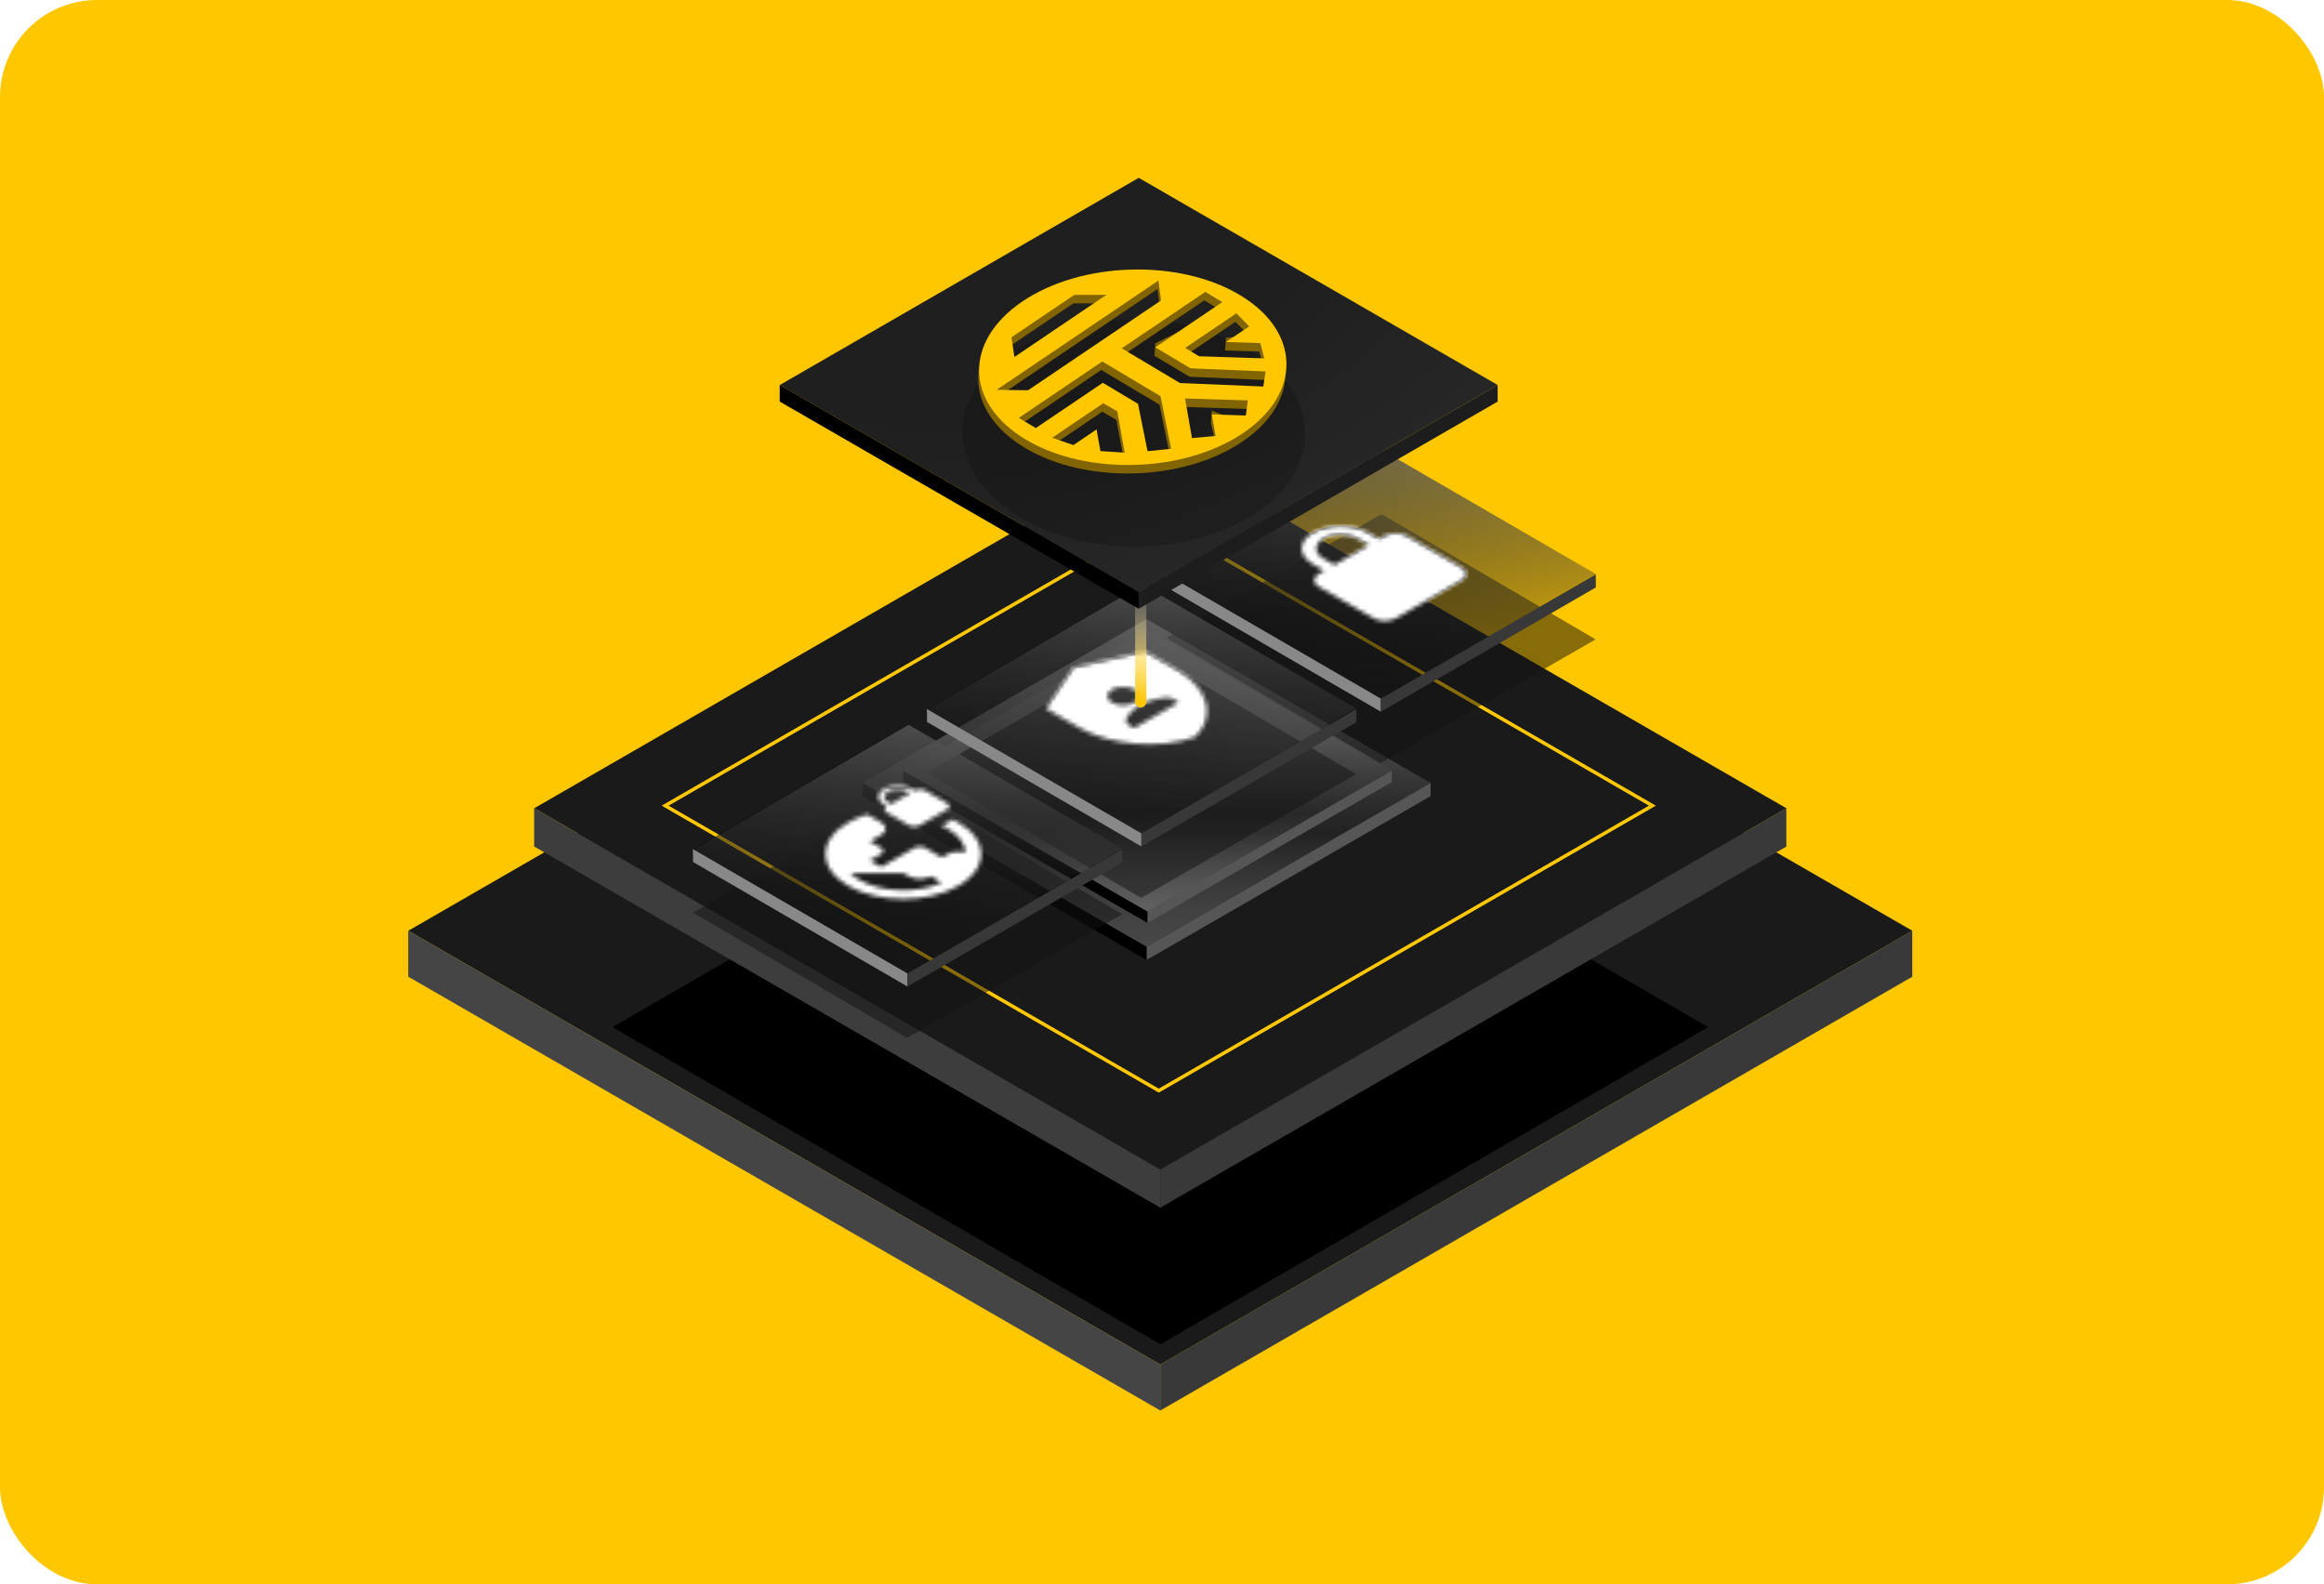<svg fill="none" height="392" viewBox="0 0 575 392" width="575" xmlns="http://www.w3.org/2000/svg" xmlns:xlink="http://www.w3.org/1999/xlink"><filter id="a" color-interpolation-filters="sRGB" filterUnits="userSpaceOnUse" height="199.534" width="313.712" x="130.237" y="154.375"><feFlood flood-opacity="0" result="BackgroundImageFix"/><feBlend in="SourceGraphic" in2="BackgroundImageFix" mode="normal" result="shape"/><feGaussianBlur result="effect1_foregroundBlur_6_3233" stdDeviation="10.654"/></filter><filter id="b" color-interpolation-filters="sRGB" filterUnits="userSpaceOnUse" height="160.876" width="264.781" x="154.308" y="118.902"><feFlood flood-opacity="0" result="BackgroundImageFix"/><feBlend in="SourceGraphic" in2="BackgroundImageFix" mode="normal" result="shape"/><feGaussianBlur result="effect1_foregroundBlur_6_3233" stdDeviation="4.735"/></filter><filter id="c" color-interpolation-filters="sRGB" filterUnits="userSpaceOnUse" height="68.704" width="113.271" x="285.037" y="123.669"><feFlood flood-opacity="0" result="BackgroundImageFix"/><feBlend in="SourceGraphic" in2="BackgroundImageFix" mode="normal" result="shape"/><feGaussianBlur result="effect1_foregroundBlur_6_3233" stdDeviation="1.776"/></filter><filter id="d" color-interpolation-filters="sRGB" filterUnits="userSpaceOnUse" height="68.704" width="113.271" x="225.794" y="157.007"><feFlood flood-opacity="0" result="BackgroundImageFix"/><feBlend in="SourceGraphic" in2="BackgroundImageFix" mode="normal" result="shape"/><feGaussianBlur result="effect1_foregroundBlur_6_3233" stdDeviation="1.776"/></filter><filter id="e" color-interpolation-filters="sRGB" filterUnits="userSpaceOnUse" height="68.704" width="113.271" x="167.905" y="191.66"><feFlood flood-opacity="0" result="BackgroundImageFix"/><feBlend in="SourceGraphic" in2="BackgroundImageFix" mode="normal" result="shape"/><feGaussianBlur result="effect1_foregroundBlur_6_3233" stdDeviation="1.776"/></filter><filter id="f" color-interpolation-filters="sRGB" filterUnits="userSpaceOnUse" height="63.036" width="91.67" x="234.702" y="75.61"><feFlood flood-opacity="0" result="BackgroundImageFix"/><feBlend in="SourceGraphic" in2="BackgroundImageFix" mode="normal" result="shape"/><feGaussianBlur result="effect1_foregroundBlur_6_3233" stdDeviation="1.732"/></filter><filter id="g" color-interpolation-filters="sRGB" filterUnits="userSpaceOnUse" height="50.087" width="76.048" x="242.024" y="68.104"><feFlood flood-opacity="0" result="BackgroundImageFix"/><feBlend in="SourceGraphic" in2="BackgroundImageFix" mode="normal" result="shape"/><feColorMatrix in="SourceAlpha" result="hardAlpha" type="matrix" values="0 0 0 0 0 0 0 0 0 0 0 0 0 0 0 0 0 0 127 0"/><feOffset dy="-1.039"/><feGaussianBlur stdDeviation="1.385"/><feComposite in2="hardAlpha" k2="-1" k3="1" operator="arithmetic"/><feColorMatrix type="matrix" values="0 0 0 0 0 0 0 0 0 0 0 0 0 0 0 0 0 0 0.25 0"/><feBlend in2="shape" mode="normal" result="effect1_innerShadow_6_3233"/></filter><linearGradient id="h"><stop offset="0" stop-color="#9b9b9b"/><stop offset=".651" stop-color="#292727" stop-opacity=".577"/><stop offset="1" stop-color="#9b9b9b" stop-opacity=".35"/></linearGradient><linearGradient id="i" gradientUnits="userSpaceOnUse" x1="283.675" x2="283.675" xlink:href="#h" y1="153.186" y2="234.279"/><linearGradient id="j" gradientUnits="userSpaceOnUse" x1="283.908" x2="283.908" xlink:href="#h" y1="155.834" y2="225.566"/><linearGradient id="k" gradientUnits="userSpaceOnUse" x1="79.951" x2="-20.364" y1="91.518" y2="34.359"><stop offset="0"/><stop offset="1" stop-opacity="0"/><stop offset="1"/></linearGradient><linearGradient id="l" gradientUnits="userSpaceOnUse" x1="120.809" x2="-45.79" y1="224.72" y2="28.726"><stop offset="0"/><stop offset=".521" stop-color="#fff" stop-opacity=".484"/><stop offset="1" stop-opacity="0"/><stop offset="1"/></linearGradient><linearGradient id="m" gradientUnits="userSpaceOnUse" x1="281.736" x2="281.736" y1="78.695" y2="173.656"><stop offset=".677" stop-color="#fff" stop-opacity="0"/><stop offset="1" stop-color="#ffc700"/></linearGradient><radialGradient id="n" cx="0" cy="0" gradientTransform="matrix(26.136 91.111 -157.846 45.28 255.606 55.409)" gradientUnits="userSpaceOnUse" r="1"><stop offset=".473" stop-color="#1f1f1f"/><stop offset="1" stop-color="#272727"/></radialGradient><mask id="o" height="24" maskUnits="userSpaceOnUse" width="41" x="322" y="130"><path clip-rule="evenodd" d="m327.575 141.224-1.364.787c-1.501.865-1.501 2.282 0 3.148l13.645 7.871c1.501.866 3.957.866 5.458 0l16.375-9.445c1.501-.866 1.501-2.283 0-3.149l-13.646-7.871c-1.501-.866-3.957-.866-5.458 0l-1.364.787-2.729-1.574c-3.767-2.172-9.88-2.172-13.646 0s-3.766 5.699 0 7.871zm8.324-7.95 2.729 1.574-8.46 4.88-2.729-1.574c-2.333-1.346-2.333-3.534 0-4.88s6.127-1.346 8.46 0z" fill="#fff" fill-rule="evenodd"/></mask><mask id="p" height="24" maskUnits="userSpaceOnUse" width="41" x="258" y="161"><path clip-rule="evenodd" d="m265.604 165.116 17.739-3.935 8.187 4.723c7.573 4.368 9.415 11.476 4.094 16.529-8.761 3.07-21.082 2.007-28.656-2.361l-8.187-4.723zm9.552 5.51c-1.501.866-1.501 2.283 0 3.149s3.957.866 5.458 0 1.501-2.283 0-3.149c-1.501-.865-3.957-.865-5.458 0zm15.009 2.362 1.365.787-10.916 6.297-1.365-.787c-1.815-1.047.914-3.676 2.729-4.723s6.373-2.621 8.187-1.574z" fill="#fff" fill-rule="evenodd"/></mask><mask id="q" height="29" maskUnits="userSpaceOnUse" width="39" x="204" y="194"><path clip-rule="evenodd" d="m225.531 195.184.682.394c.75-.433 1.978-.433 2.728 0l5.457 3.15c.751.434.751 1.142 0 1.576l-6.821 3.938c-.75.433-1.978.433-2.728 0l-5.457-3.151c-.751-.433-.751-1.142 0-1.575l-.682-.394c-1.883-1.087-1.883-2.851 0-3.938 1.882-1.087 4.938-1.087 6.821 0zm-5.048 3.702 4.639-2.678-.683-.394c-1.282-.74-3.356-.74-4.638 0s-1.282 1.938 0 2.678zm12.442 5.419c.505.228 1.01.457 1.473.725 2.838 1.638 4.325 3.757 4.489 5.899-1.46-.433-3.261-.307-4.489.402l-1.364.787-4.093-2.363c-.75-.433-1.978-.433-2.728 0l-8.185 4.726-2.729-1.575 2.729-1.575c.75-.434.75-1.142 0-1.576l-2.729-1.575 2.729-1.575c1.5-.867 1.5-2.284 0-3.151l-3.466-2c-1.705.512-3.287 1.173-4.72 2-7.53 4.348-7.53 11.405 0 15.753 7.531 4.348 19.754 4.348 27.285 0 7.53-4.348 7.53-11.405 0-15.753-.464-.268-.941-.512-1.433-.748zm-20.354 13.327c5.566 3.213 14.31 3.457 20.368.732l-2.633-1.52c-1.501.866-3.957.866-5.457 0l-1.364-.788h-13.07c.614.56 1.31 1.087 2.156 1.576z" fill="#fff" fill-rule="evenodd"/></mask><rect fill="#ffc700" height="392" rx="24" width="575"/><path d="m207.924 146.728h4.717v4.713h1.572v-4.713h4.717v-1.571h-4.717v-4.713h-1.572v4.713h-4.717z" fill="#ffc700"/><path d="m101.02 230.296 186.065 107.331 186.065-107.331-186.065-107.331z" fill="#1a1a1a"/><path d="m287.064 337.628 186.065-107.331v11.372l-186.065 107.331z" fill="#393939"/><path d="m287.065 337.611-186.065-107.331v11.372l186.065 107.331z" fill="#454545"/><g filter="url(#a)"><path d="m151.546 254.142 135.547 78.458 135.547-78.458-135.547-78.458z" fill="#000"/></g><path d="m132.174 199.989 154.909 89.358 154.909-89.358-154.909-89.359z" fill="#1a1a1a"/><path d="m287.066 289.348 154.908-89.358v9.467l-154.908 89.359z" fill="#393939"/><path d="m287.066 289.334-154.908-89.358v9.467l154.908 89.359z" fill="#3e3d3d"/><path d="m286.699 128.828-122.131 70.511 122.131 70.512 122.13-70.512z" stroke="#ffc700" stroke-width=".789"/><g filter="url(#b)"><path d="m286.699 128.828-122.131 70.511 122.131 70.512 122.13-70.512z" stroke="#ffc700" stroke-width=".789"/></g><path d="m283.675 234.279-70.29-40.547 70.29-40.546 70.289 40.546z" fill="url(#i)"/><path clip-rule="evenodd" d="m283.666 234.277.002.001 70.29-40.546v3.25l-70.29 40.546-.002-.001z" fill="#565656" fill-rule="evenodd"/><path clip-rule="evenodd" d="m283.666 234.272-70.289-40.546v3.25l70.289 40.546z" fill="#000" fill-rule="evenodd"/><path d="m283.908 225.566-60.443-34.866 60.443-34.866 60.442 34.866z" fill="url(#j)"/><path clip-rule="evenodd" d="m283.901 225.565.001.001 60.443-34.866v2.795l-60.443 34.866-.001-.001z" fill="#565656" fill-rule="evenodd"/><path clip-rule="evenodd" d="m283.901 225.561-60.442-34.866v2.795l60.442 34.866z" fill="#000" fill-rule="evenodd"/><path d="m414.471 136.299h4.347v4.343h1.449v-4.343h4.346v-1.448h-4.346v-4.343h-1.449v4.343h-4.347z" fill="#ffc700"/><g filter="url(#c)" opacity=".5"><path d="m0 0h61.374v61.373h-61.374z" fill="#121212" transform="matrix(-.863 -.505 .867 -.499 341.569 188.821)"/></g><path d="m341.646 172.861-53.072-30.803.035 3.237 53.037 30.804z" fill="#888"/><path d="m394.848 145.339-53.191 30.754v-3.226l53.161-30.765z" fill="#383838"/><path d="m0 0h61.443v61.373h-61.443z" fill="url(#k)" transform="matrix(-.864 -.501 .865 -.503 341.755 172.926)"/><path d="m0 0h61.128v61.373h-61.128z" fill="url(#l)" transform="matrix(-.864 -.501 .865 -.503 341.627 172.814)"/><path clip-rule="evenodd" d="m327.575 141.224-1.364.787c-1.501.865-1.501 2.282 0 3.148l13.645 7.871c1.501.866 3.957.866 5.458 0l16.375-9.445c1.501-.866 1.501-2.283 0-3.149l-13.646-7.871c-1.501-.866-3.957-.866-5.458 0l-1.364.787-2.729-1.574c-3.767-2.172-9.88-2.172-13.646 0s-3.766 5.699 0 7.871zm8.324-7.95 2.729 1.574-8.46 4.88-2.729-1.574c-2.333-1.346-2.333-3.534 0-4.88s6.127-1.346 8.46 0z" fill="#000" fill-rule="evenodd"/><g mask="url(#o)"><path d="m0 0h37.807v37.807h-37.807z" fill="#fff" transform="matrix(-.866 .5 .866 .5 339.856 121.545)"/></g><g filter="url(#d)" opacity=".5"><path d="m0 0h61.374v61.373h-61.374z" fill="#121212" transform="matrix(-.863 -.505 .867 -.499 282.326 222.159)"/></g><path d="m282.403 206.199-53.072-30.803.035 3.237 53.037 30.804z" fill="#888"/><path d="m335.605 178.678-53.191 30.754v-3.227l53.161-30.765z" fill="#383838"/><path d="m0 0h61.443v61.373h-61.443z" fill="url(#k)" transform="matrix(-.864 -.501 .865 -.503 282.512 206.264)"/><path d="m0 0h61.128v61.373h-61.128z" fill="url(#l)" transform="matrix(-.864 -.501 .865 -.503 282.384 206.152)"/><path clip-rule="evenodd" d="m265.604 165.116 17.739-3.935 8.187 4.723c7.573 4.368 9.415 11.476 4.094 16.529-8.761 3.07-21.082 2.007-28.656-2.361l-8.187-4.723zm9.552 5.51c-1.501.866-1.501 2.283 0 3.149s3.957.866 5.458 0 1.501-2.283 0-3.149c-1.501-.865-3.957-.865-5.458 0zm15.009 2.362 1.365.787-10.916 6.297-1.365-.787c-1.815-1.047.914-3.676 2.729-4.723s6.373-2.621 8.187-1.574z" fill="#000" fill-rule="evenodd"/><g mask="url(#p)"><path d="m0 0h37.807v37.807h-37.807z" fill="#fff" transform="matrix(-.866 .5 .866 .5 280.614 154.884)"/></g><g filter="url(#e)" opacity=".5"><path d="m0 0h61.374v61.373h-61.374z" fill="#121212" transform="matrix(-.863 -.505 .867 -.499 224.438 256.813)"/></g><path d="m224.515 240.852-53.072-30.802.035 3.237 53.037 30.804z" fill="#888"/><path d="m277.717 213.331-53.191 30.754v-3.227l53.161-30.764z" fill="#383838"/><path d="m0 0h61.443v61.373h-61.443z" fill="url(#k)" transform="matrix(-.864 -.501 .865 -.503 224.624 240.918)"/><path d="m0 0h61.128v61.373h-61.128z" fill="url(#l)" transform="matrix(-.864 -.501 .865 -.503 224.496 240.807)"/><path clip-rule="evenodd" d="m225.531 195.184.682.394c.75-.433 1.978-.433 2.728 0l5.457 3.15c.751.434.751 1.142 0 1.576l-6.821 3.938c-.75.433-1.978.433-2.728 0l-5.457-3.151c-.751-.433-.751-1.142 0-1.575l-.682-.394c-1.883-1.087-1.883-2.851 0-3.938 1.882-1.087 4.938-1.087 6.821 0zm-5.048 3.702 4.639-2.678-.683-.394c-1.282-.74-3.356-.74-4.638 0s-1.282 1.938 0 2.678zm12.442 5.419c.505.228 1.01.457 1.473.725 2.838 1.638 4.325 3.757 4.489 5.899-1.46-.433-3.261-.307-4.489.402l-1.364.787-4.093-2.363c-.75-.433-1.978-.433-2.728 0l-8.185 4.726-2.729-1.575 2.729-1.575c.75-.434.75-1.142 0-1.576l-2.729-1.575 2.729-1.575c1.5-.867 1.5-2.284 0-3.151l-3.466-2c-1.705.512-3.287 1.173-4.72 2-7.53 4.348-7.53 11.405 0 15.753 7.531 4.348 19.754 4.348 27.285 0 7.53-4.348 7.53-11.405 0-15.753-.464-.268-.941-.512-1.433-.748zm-20.354 13.327c5.566 3.213 14.31 3.457 20.368.732l-2.633-1.52c-1.501.866-3.957.866-5.457 0l-1.364-.788h-13.07c.614.56 1.31 1.087 2.156 1.576z" fill="#000" fill-rule="evenodd"/><g mask="url(#q)"><path d="m0 0h138.625v138.625h-138.625z" fill="#fff" transform="matrix(.866 -.5 .866 .5 103.432 209.755)"/></g><path d="m282.236 173.656v-94.961" stroke="url(#m)" stroke-linecap="round" stroke-width="2.762"/><path d="m281.743 146.52-88.81-51.26 88.81-51.26 88.809 51.26z" fill="url(#n)"/><path clip-rule="evenodd" d="m281.731 146.518.002.001 88.81-51.26v4.108l-88.81 51.26-.002-.002z" fill="#1d1d1d" fill-rule="evenodd"/><path clip-rule="evenodd" d="m281.731 146.51-.002.002-88.81-51.26v4.108l88.81 51.26.002-.001z" fill="#000" fill-rule="evenodd"/><g filter="url(#f)" opacity=".2"><ellipse cx="42.372" cy="28.054" fill="#000" rx="42.372" ry="28.054" transform="matrix(1 .007 -.007 1 238.353 78.793)"/></g><g filter="url(#g)"><path clip-rule="evenodd" d="m294.708 111.528-1.741-9.812 15.529.499-.463 3.732-8.219-3.334-.214 3.063 1.045 4.413zm-10.99 3.246-2.39-11.726-8.712-5.201-16.551 11.178-4.221-2.52 20.634-13.937 14.412 8.604 2.5 12.371zm-11.655-.286-.982-5.103-5.721 3.864-5.263-1.817 12.645-8.541 3.469 2.049 1.856 9.949zm-17.913-14.791-7.775-.12 40.005-27.02.669 4.92zm-3.374-8.24-.745-4.869 15.531-10.49 7.969-.011zm47.186-16.102 4.221 2.52-16.336 8.115-.215 3.064 8.713 5.202 18.577.793-.559 3.728-20.624-.88-14.412-8.605zm7.699 5.305 3.179 3.224-5.504.765-.217 3.099 8.476.281 1.001 3.781-16.147-.537-3.434-2.072zm.826-4.516c-2.547-1.521-5.285-3.692-8.255-4.663-14.628-4.781-33.374-1.994-45.512 6.204-14.601 9.863-14.204 25.162.888 34.174 15.093 9.011 39.166 8.32 53.768-1.542s14.203-25.163-.889-34.174z" fill="#826500" fill-rule="evenodd"/></g><path clip-rule="evenodd" d="m294.921 108.397-1.719-9.81 15.525.485-.472 3.732-8.431-.264.934 5.327zm-10.995 3.237-2.364-11.726-8.702-5.195-16.576 11.196-4.216-2.518 20.667-13.958 14.394 8.594 2.624 13.018zm-11.665-.028-.952-5.354-5.729 3.869-5.259-1.812 12.663-8.553 3.464 2.046 1.816 10.201zm-17.901-15.044-7.766-.113 40.016-27.027.656 4.914zm-3.374-8.24-.733-4.864 15.538-10.494 7.961-.018zm47.227-16.103 4.217 2.517-16.577 11.196 8.702 5.195 18.576.776-.567 3.729-20.624-.862-14.394-8.594zm7.69 5.306 3.172 3.222-5.729 3.869 8.475.274.992 3.78-16.145-.522-3.429-2.069zm.843-4.54c-15.072-8.998-39.144-8.286-53.766 1.589-14.623 9.876-14.26 25.177.812 34.175 15.071 8.998 39.145 8.286 53.767-1.59 14.622-9.876 14.258-25.177-.813-34.175z" fill="#ffc700" fill-rule="evenodd"/></svg>